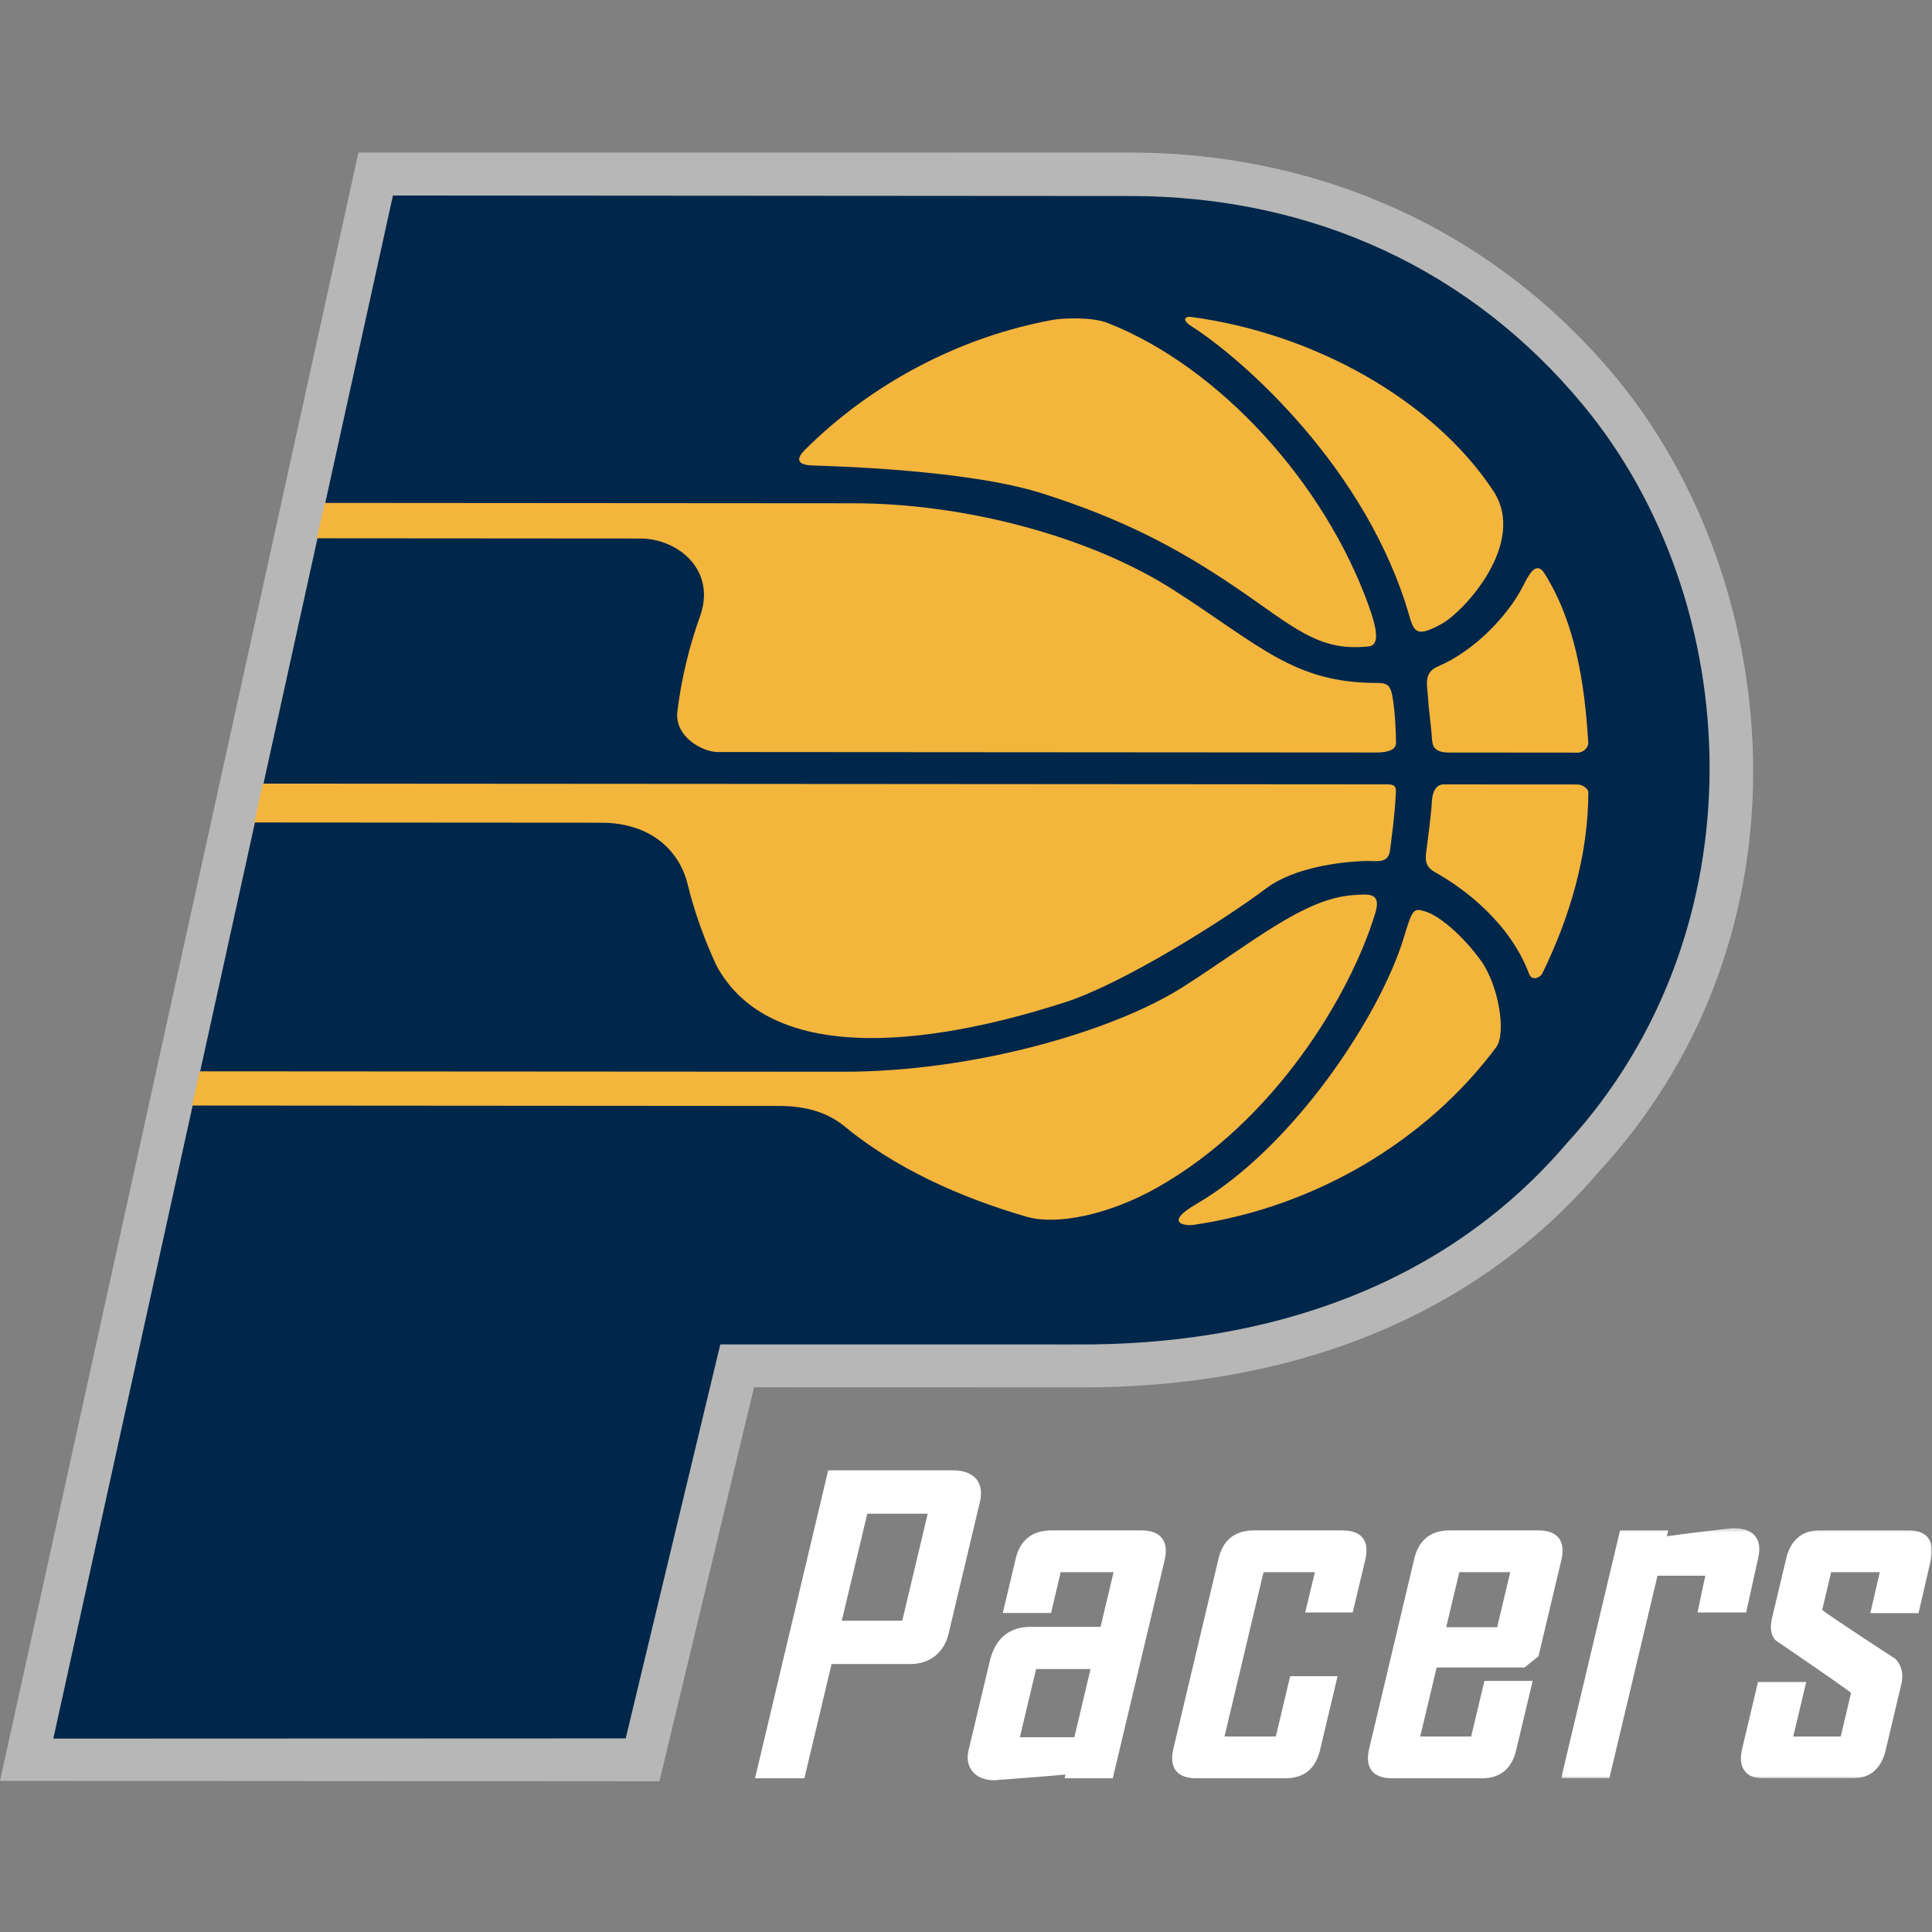 <?xml version="1.0" encoding="UTF-8" standalone="no"?>
<svg width="500px" height="500px" viewBox="0 0 500 500" version="1.1" xmlns="http://www.w3.org/2000/svg" xmlns:xlink="http://www.w3.org/1999/xlink">
    <rect x="0" y="0" width="500" height="500" fill="#808080" stroke="none"/>
    <!-- Generator: Sketch 39.1 (31720) - http://www.bohemiancoding.com/sketch -->
    <title>IND</title>
    <desc>Created with Sketch.</desc>
    <defs>
        <polygon id="path-1" points="96.032 65.058 96.032 0.312 0.056 0.312 0.056 65.058 96.032 65.058"></polygon>
    </defs>
    <g id="Page-1" stroke="none" stroke-width="1" fill="none" fill-rule="evenodd">
        <g id="IND">
            <g id="IPacers_Global_cmyk_onDkBkgd" transform="translate(0, 39)">
                <path d="M418.19,58.668 C387.231,21.336 342.644,0.568 292.661,0.483 L92.76,0.5 L0,421.888 L170.656,422 L195.144,320.031 C218.072,320.031 278.342,320.056 278.275,320.056 C335.444,320.451 382.352,301.102 413.925,264.088 C471.272,201.668 461.197,110.544 418.19,58.668" id="Fill-1" fill="#B6B7B6"></path>
                <path d="M186.413,308.929 L161.933,410.893 L13.801,410.95 L101.691,11.598 L292.633,11.727 C340.182,11.813 380.905,31.083 409.642,65.755 C451.994,116.825 456.14,201.713 405.472,256.89 C374.402,293.311 328.849,309.307 278.356,308.941 L186.413,308.929" id="Fill-2" fill="#00264A"></path>
                <path d="M82.01,100.309 L165.706,100.369 C175.321,100.369 185.559,108.444 181.122,120.653 C178.378,128.204 176.279,136.951 175.299,145.166 C174.54,151.58 181.71,155.626 185.814,155.626 L356.383,155.744 C359.585,155.744 361.285,154.834 361.285,153.308 C361.285,151.783 361.138,146.131 360.524,142.17 C359.932,138.387 359.307,137.743 356.248,137.743 C334.989,137.725 326.318,128.254 304.039,113.892 C281.756,99.532 249.076,91.266 220.987,91.25 L84.045,91.155 L82.01,100.309" id="Fill-3" fill="#F4B53C"></path>
                <path d="M185.344,210.715 C182.393,204.392 179.665,196.882 177.992,189.967 C175.877,181.116 168.395,173.927 155.575,173.916 L65.81,173.855 L68.035,163.794 L358.975,163.987 C361.868,163.987 361.254,165.206 361.11,168.407 C360.943,171.626 360.2,177.576 359.729,181.083 C359.27,184.588 356.373,183.76 353.61,183.821 C347.057,183.968 334.89,185.514 327.794,190.83 C315.733,199.888 290.03,215.782 275.564,220.413 C260.069,225.338 202.133,243.07 185.168,210.415" id="Fill-4" fill="#F4B53C"></path>
                <path d="M49.717,247.11 L201.64,247.217 C208.351,247.217 214.112,248.812 218.6,252.534 C231.433,263.111 248.081,270.798 265.74,275.906 C273.677,278.192 287.302,275.237 299.499,268.337 C329.917,251.157 349.479,218.467 355.894,197.412 C357.575,191.918 354.37,192.367 350.106,192.663 C337.29,193.578 323.822,205.168 306.105,216.455 C288.379,227.728 252.335,238.399 218.129,238.365 L51.669,238.258 L49.717,247.11" id="Fill-5" fill="#F4B53C"></path>
                <path d="M272.579,43.761 C274.722,43.38 282.411,42.907 286.687,44.591 C315.544,55.948 342.845,85.981 354.269,117.893 C356.472,124.032 357.013,127.968 354.263,128.279 C341.035,129.736 334.873,123.219 319.306,112.682 C303.738,102.14 289.396,94.956 269.687,88.684 C250.269,82.505 214.885,81.625 210.305,81.471 C205.739,81.317 206.318,79.4 208.31,77.419 C225.261,60.508 248.04,48.225 272.579,43.761" id="Fill-6" fill="#F4B53C"></path>
                <path d="M411.037,153.184 C411.117,154.401 409.826,155.781 408.3,155.781 C408.144,155.781 375.017,155.754 375.017,155.754 C370.742,155.754 370.665,153.775 370.527,151.327 C370.36,148.887 369.676,144.001 369.529,141.1 C369.379,138.29 368.355,135.061 372.117,133.482 C381.385,129.571 390.146,120.514 394.129,112.733 C395.47,110.121 397.48,105.793 399.759,109.47 C407.638,122.056 410.101,137.588 411.037,153.184" id="Fill-7" fill="#F4B53C"></path>
                <path d="M399.137,212.946 C398.559,214.066 396.43,214.906 395.744,213.077 C390.879,200.095 379.35,191.166 371.407,186.737 C369.002,185.398 368.805,183.836 369.107,181.47 C369.42,179.103 370.42,171.545 370.575,168.349 C370.702,165.827 371.722,164 373.627,164 L408.3,164.021 C409.524,164.03 411.062,165.128 411.062,166.04 C411.062,182.573 406.041,198.882 399.137,212.946" id="Fill-8" fill="#F4B53C"></path>
                <path d="M308.959,277.986 C306.514,278.334 301.179,277.497 309.583,272.618 C334.79,257.981 357.232,223.627 363.221,203.9 C365.51,196.37 365.752,195.979 368.639,196.808 C372.495,197.901 378.567,203.151 383.224,209.556 C387.874,215.966 389.895,228.451 387.202,232.037 C369.102,256.313 340.311,273.384 308.959,277.986" id="Fill-9" fill="#F4B53C"></path>
                <path d="M373.048,122.491 C367.191,125.646 366.055,125.059 364.806,120.648 C353.859,82.266 321.562,53.844 308.371,45.444 C305.849,43.855 306.502,42.796 308.322,43.037 C339.934,47.242 370.887,64.462 386.47,88.05 C395.383,101.565 378.717,119.44 373.048,122.491" id="Fill-10" fill="#F4B53C"></path>
                <path d="M214.332,341.521 L195.399,421.219 L208.173,421.219 C208.173,421.219 214.885,392.968 215.208,391.652 L235.638,391.652 C240.571,391.652 244.333,388.683 245.467,383.894 L253.625,349.604 C253.806,348.85 253.877,348.137 253.877,347.457 C253.877,346.056 253.508,344.847 252.744,343.876 C251.525,342.332 249.408,341.521 246.633,341.521 L214.332,341.521 L214.332,341.521 Z M240.09,352.744 C239.71,354.321 233.811,379.149 233.506,380.439 L217.857,380.439 C218.337,378.444 224.156,354.006 224.452,352.744 L240.09,352.744 L240.09,352.744 Z" id="Fill-11" fill="#FFFFFF"></path>
                <path d="M272.075,357.071 C267.175,357.071 263.99,359.583 262.868,364.338 L259.525,378.444 L272.01,378.444 C272.01,378.444 274.21,369.1 274.5,367.882 L288.19,367.882 C287.763,369.715 285.102,380.865 284.827,382.033 L266.644,382.033 C261.145,382.033 257.521,385.098 256.151,390.906 L250.643,414.046 C250.496,414.653 250.435,415.228 250.435,415.799 C250.435,417.146 250.827,418.38 251.621,419.366 C252.822,420.889 254.819,421.729 257.237,421.729 C257.302,421.729 257.569,421.709 257.569,421.709 C262.073,421.369 271.906,420.629 275.749,420.243 C275.692,420.446 275.507,421.219 275.507,421.219 L287.986,421.219 L301.403,364.752 C301.987,362.3 301.756,360.382 300.687,359.04 C299.665,357.737 297.914,357.071 295.529,357.071 L272.075,357.071 L272.075,357.071 Z M282.232,392.946 C281.825,394.685 278.323,409.42 278.04,410.602 L263.933,410.602 C264.345,408.876 267.856,394.131 268.144,392.946 L282.232,392.946 L282.232,392.946 Z" id="Fill-12" fill="#FFFFFF"></path>
                <path d="M324.39,357.071 C319.606,357.071 316.499,359.583 315.36,364.338 L303.675,413.546 C303.081,416.025 303.304,417.955 304.354,419.278 C305.376,420.567 307.137,421.219 309.559,421.219 L332.606,421.219 C337.438,421.219 340.467,418.778 341.614,413.957 L346.163,394.806 L333.887,394.806 C333.887,394.806 330.475,409.146 330.183,410.41 L316.901,410.41 C317.367,408.417 326.699,369.179 327.002,367.882 L340.284,367.882 C339.844,369.755 337.786,378.302 337.786,378.302 L350.079,378.302 L353.314,364.752 C353.917,362.21 353.705,360.325 352.659,358.991 C351.652,357.727 349.89,357.071 347.422,357.071 L324.39,357.071" id="Fill-13" fill="#FFFFFF"></path>
                <path d="M375.045,357.071 C370.271,357.071 367.163,359.583 366.027,364.338 L354.339,413.546 C353.747,416.025 353.97,417.955 355.025,419.278 C356.043,420.567 357.793,421.219 360.216,421.219 L383.351,421.219 C385.706,421.27 387.671,420.675 389.199,419.47 C390.741,418.24 391.793,416.432 392.375,413.957 L396.652,396.011 L384.169,396.011 C384.169,396.011 381.044,409.167 380.739,410.41 L367.551,410.41 C368.005,408.523 371.516,393.751 371.804,392.542 L394.547,392.542 L398.162,389.627 L404.074,364.752 C404.29,363.858 404.389,363.039 404.389,362.291 C404.389,360.966 404.065,359.866 403.394,359.02 C402.364,357.727 400.613,357.071 398.188,357.071 L375.045,357.071 L375.045,357.071 Z M390.852,367.882 C390.461,369.52 387.742,380.983 387.467,382.122 L374.276,382.122 C374.666,380.492 377.386,369.039 377.668,367.882 L390.852,367.882 L390.852,367.882 Z" id="Fill-14" fill="#FFFFFF"></path>
                <g id="Group-18" transform="translate(403.968, 356.162)">
                    <mask id="mask-2" fill="white">
                        <use xlink:href="#path-1"></use>
                    </mask>
                    <g id="Clip-16"></g>
                    <path d="M43.995,0.356 C38.968,0.933 30.89,1.884 27.413,2.438 C27.456,2.284 27.779,0.911 27.779,0.911 L15.298,0.91 L0.056,65.058 L12.53,65.058 C12.53,65.058 24.673,13.979 24.99,12.631 L37.383,12.631 C36.929,14.512 35.351,22.141 35.351,22.141 L47.926,22.141 L51.037,8.089 C51.614,5.669 51.369,3.766 50.315,2.428 C49.206,1.021 47.24,0.312 44.46,0.312 C44.358,0.318 43.995,0.356 43.995,0.356" id="Fill-15" fill="#FFFFFF" mask="url(#mask-2)"></path>
                    <path d="M66.707,0.91 C64.202,0.91 59.79,1.855 58.294,8.176 L54.656,23.473 C54.522,24.029 54.342,24.982 54.342,25.98 C54.342,27.063 54.598,28.194 55.295,29.031 C55.331,29.074 55.35,29.15 55.384,29.197 C55.407,29.215 55.407,29.235 55.43,29.254 L55.407,29.21 C55.545,29.35 55.725,29.483 56.064,29.704 C70.332,39.436 74.106,42.161 75.087,42.948 C74.87,43.896 72.505,53.819 72.409,54.248 L60.122,54.248 C60.572,52.372 63.482,40.149 63.482,40.149 L50.992,40.149 L46.908,57.384 C46.293,59.915 46.539,61.883 47.604,63.231 C48.562,64.445 50.107,65.058 52.189,65.058 L75.627,65.058 C80.007,65.058 82.9,62.55 84.036,57.796 L88.029,40.983 C88.139,40.545 88.339,39.696 88.339,38.675 C88.339,37.327 87.996,35.676 86.629,34.229 L86.558,34.138 L86.463,34.088 C79.846,29.79 69.412,22.911 67.606,21.5 C67.828,20.553 69.729,12.545 69.932,11.721 L82.517,11.721 C82.067,13.584 80.067,22.316 80.067,22.316 L92.549,22.316 L95.722,8.591 C96.316,6.163 96.048,4.163 94.989,2.809 C94.304,1.944 92.923,0.91 90.253,0.91 L66.707,0.91" id="Fill-17" fill="#FFFFFF" mask="url(#mask-2)"></path>
                </g>
            </g>
        </g>
    </g>
</svg>
